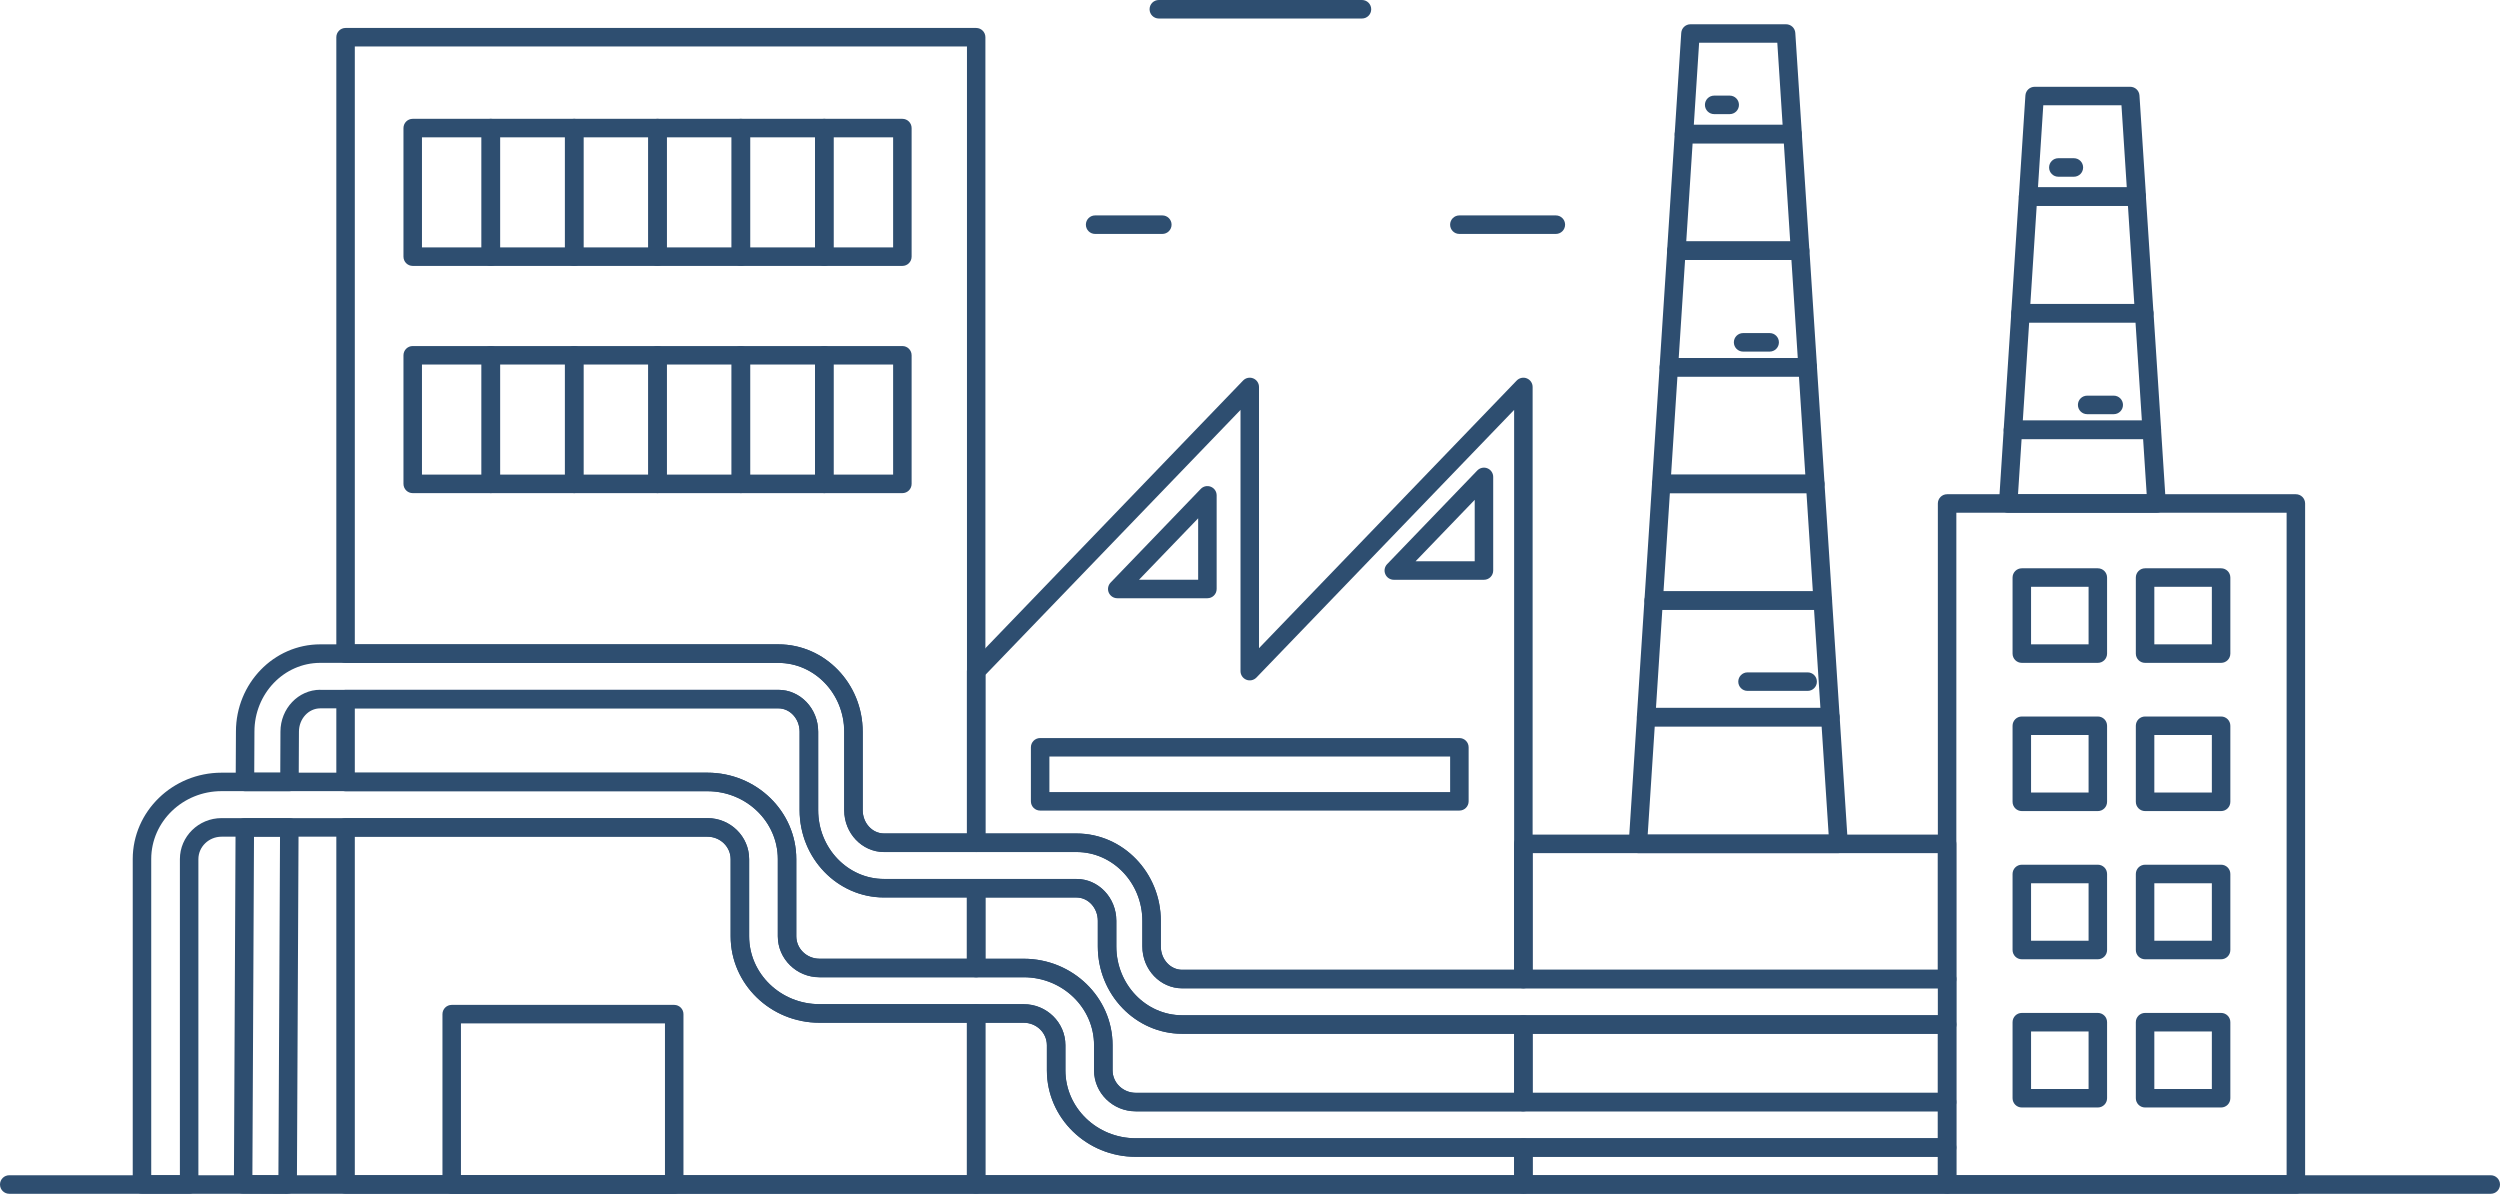 <svg width="289" height="138" viewBox="0 0 289 138" fill="none" xmlns="http://www.w3.org/2000/svg">
<g clip-path="url(#clip0_1276_16662)">
<path d="M207.209 16.569H194.658C194.359 16.569 194.081 16.448 193.882 16.234C193.682 16.02 193.575 15.727 193.596 15.434L194.352 3.804C194.388 3.24 194.858 2.805 195.421 2.805H206.468C207.031 2.805 207.501 3.24 207.537 3.804L208.292 15.434C208.314 15.727 208.207 16.02 208.007 16.234C207.808 16.448 207.523 16.569 207.23 16.569H207.209ZM195.799 14.428H206.069L205.456 4.938H196.419L195.806 14.428H195.799Z" fill="#2E4E70"/>
<path d="M208.087 30.048H193.783C193.491 30.048 193.206 29.927 193.007 29.713C192.807 29.498 192.7 29.206 192.721 28.913L193.598 15.434C193.634 14.871 194.104 14.435 194.667 14.435H207.218C207.781 14.435 208.251 14.871 208.287 15.434L209.163 28.913C209.185 29.206 209.078 29.498 208.878 29.713C208.679 29.927 208.394 30.048 208.102 30.048H208.087ZM194.931 27.907H206.947L206.213 16.569H195.665L194.931 27.907Z" fill="#2E4E70"/>
<path d="M209.833 57.005H192.037C191.745 57.005 191.46 56.884 191.26 56.67C191.061 56.456 190.954 56.163 190.975 55.87L191.852 42.392C191.888 41.828 192.358 41.393 192.921 41.393H208.971C209.534 41.393 210.004 41.828 210.04 42.392L210.917 55.87C210.938 56.163 210.831 56.456 210.632 56.67C210.432 56.884 210.147 57.005 209.855 57.005H209.833ZM193.178 54.864H208.693L207.959 43.526H193.912L193.178 54.864Z" fill="#2E4E70"/>
<path d="M208.962 43.526H192.912C192.613 43.526 192.335 43.405 192.135 43.191C191.936 42.977 191.829 42.684 191.85 42.392L192.727 28.913C192.763 28.349 193.233 27.914 193.796 27.914H208.1C208.663 27.914 209.133 28.349 209.169 28.913L210.046 42.392C210.067 42.684 209.96 42.977 209.761 43.191C209.561 43.405 209.276 43.526 208.984 43.526H208.962ZM194.053 41.386H207.822L207.088 30.048H194.794L194.06 41.386H194.053Z" fill="#2E4E70"/>
<path d="M211.579 83.97H190.283C189.984 83.97 189.706 83.849 189.507 83.635C189.307 83.42 189.2 83.128 189.221 82.835L190.098 69.356C190.134 68.793 190.604 68.357 191.167 68.357H210.716C211.28 68.357 211.75 68.793 211.786 69.356L212.662 82.835C212.684 83.128 212.577 83.42 212.377 83.635C212.178 83.849 211.892 83.97 211.6 83.97H211.579ZM191.424 81.829H210.439L209.704 70.491H192.165L191.431 81.829H191.424Z" fill="#2E4E70"/>
<path d="M212.533 98.619H189.342C189.043 98.619 188.765 98.497 188.565 98.283C188.366 98.069 188.259 97.777 188.28 97.484L189.228 82.835C189.264 82.271 189.734 81.836 190.297 81.836H211.592C212.156 81.836 212.626 82.271 212.662 82.835L213.609 97.484C213.631 97.777 213.524 98.069 213.324 98.283C213.125 98.497 212.84 98.619 212.547 98.619H212.533ZM190.482 96.478H211.393L210.58 83.969H191.288L190.475 96.478H190.482Z" fill="#2E4E70"/>
<path d="M210.712 70.491H191.162C190.863 70.491 190.585 70.37 190.385 70.156C190.186 69.942 190.079 69.649 190.1 69.357L190.977 55.878C191.013 55.314 191.483 54.879 192.046 54.879H209.842C210.405 54.879 210.876 55.314 210.911 55.878L211.168 59.781L211.788 69.357C211.809 69.649 211.702 69.942 211.503 70.156C211.303 70.37 211.018 70.491 210.726 70.491H210.712ZM192.303 68.351H209.564L208.83 57.012H193.037L192.303 68.351Z" fill="#2E4E70"/>
<path d="M204.574 40.645H201.503C200.911 40.645 200.434 40.166 200.434 39.574C200.434 38.982 200.911 38.504 201.503 38.504H204.574C205.166 38.504 205.643 38.982 205.643 39.574C205.643 40.166 205.166 40.645 204.574 40.645Z" fill="#2E4E70"/>
<path d="M199.955 13.193H198.159C197.567 13.193 197.09 12.715 197.09 12.123C197.09 11.531 197.567 11.053 198.159 11.053H199.955C200.546 11.053 201.024 11.531 201.024 12.123C201.024 12.715 200.546 13.193 199.955 13.193Z" fill="#2E4E70"/>
<path d="M208.963 79.867H202.014C201.423 79.867 200.945 79.389 200.945 78.797C200.945 78.205 201.423 77.727 202.014 77.727H208.963C209.555 77.727 210.032 78.205 210.032 78.797C210.032 79.389 209.555 79.867 208.963 79.867Z" fill="#2E4E70"/>
<path d="M246.994 23.797H234.444C234.151 23.797 233.866 23.676 233.667 23.462C233.467 23.248 233.36 22.956 233.382 22.663L234.137 11.032C234.173 10.469 234.643 10.033 235.206 10.033H246.253C246.816 10.033 247.286 10.469 247.322 11.032L248.077 22.663C248.099 22.956 247.992 23.248 247.792 23.462C247.593 23.676 247.308 23.797 247.016 23.797H246.994ZM235.584 21.657H245.854L245.241 12.167H236.204L235.591 21.657H235.584Z" fill="#2E4E70"/>
<path d="M247.865 37.276H233.561C233.261 37.276 232.983 37.155 232.784 36.941C232.584 36.727 232.477 36.434 232.499 36.142L233.375 22.663C233.411 22.099 233.881 21.664 234.444 21.664H246.995C247.558 21.664 248.029 22.099 248.064 22.663L248.941 36.142C248.962 36.434 248.855 36.727 248.656 36.941C248.456 37.155 248.171 37.276 247.879 37.276H247.865ZM234.701 35.136H246.724L245.99 23.798H235.442L234.708 35.136H234.701Z" fill="#2E4E70"/>
<path d="M248.74 50.755H232.69C232.397 50.755 232.112 50.634 231.913 50.42C231.713 50.206 231.606 49.913 231.628 49.62L232.504 36.142C232.54 35.578 233.01 35.143 233.573 35.143H247.877C248.44 35.143 248.911 35.578 248.946 36.142L249.823 49.62C249.844 49.913 249.737 50.206 249.538 50.42C249.338 50.634 249.053 50.755 248.761 50.755H248.74ZM233.83 48.614H247.599L246.865 37.276H234.571L233.837 48.614H233.83Z" fill="#2E4E70"/>
<path d="M244.348 47.879H241.276C240.685 47.879 240.207 47.401 240.207 46.809C240.207 46.216 240.685 45.738 241.276 45.738H244.348C244.939 45.738 245.417 46.216 245.417 46.809C245.417 47.401 244.939 47.879 244.348 47.879Z" fill="#2E4E70"/>
<path d="M239.74 20.43H237.944C237.353 20.43 236.875 19.952 236.875 19.359C236.875 18.767 237.353 18.289 237.944 18.289H239.74C240.332 18.289 240.809 18.767 240.809 19.359C240.809 19.952 240.332 20.43 239.74 20.43Z" fill="#2E4E70"/>
<path d="M66.377 30.74H56.741C56.149 30.74 55.672 30.262 55.672 29.67V14.807C55.672 14.214 56.149 13.736 56.741 13.736H66.377C66.968 13.736 67.446 14.214 67.446 14.807V29.67C67.446 30.262 66.968 30.74 66.377 30.74ZM57.81 28.599H65.308V15.877H57.81V28.599Z" fill="#2E4E70"/>
<path d="M56.74 30.74H47.71C47.118 30.74 46.641 30.262 46.641 29.67V14.807C46.641 14.214 47.118 13.736 47.71 13.736H56.74C57.331 13.736 57.809 14.214 57.809 14.807V29.67C57.809 30.262 57.331 30.74 56.74 30.74ZM48.779 28.599H55.67V15.877H48.779V28.599Z" fill="#2E4E70"/>
<path d="M76.009 30.74H66.374C65.782 30.74 65.305 30.262 65.305 29.67V14.807C65.305 14.214 65.782 13.736 66.374 13.736H76.009C76.601 13.736 77.079 14.214 77.079 14.807V29.67C77.079 30.262 76.601 30.74 76.009 30.74ZM67.443 28.599H74.94V15.877H67.443V28.599Z" fill="#2E4E70"/>
<path d="M104.314 30.74H95.284C94.692 30.74 94.215 30.262 94.215 29.67V14.807C94.215 14.214 94.692 13.736 95.284 13.736H104.314C104.905 13.736 105.383 14.214 105.383 14.807V29.67C105.383 30.262 104.905 30.74 104.314 30.74ZM96.353 28.599H103.245V15.877H96.353V28.599Z" fill="#2E4E70"/>
<path d="M95.283 30.74H85.647C85.056 30.74 84.578 30.262 84.578 29.67V14.807C84.578 14.214 85.056 13.736 85.647 13.736H95.283C95.874 13.736 96.352 14.214 96.352 14.807V29.67C96.352 30.262 95.874 30.74 95.283 30.74ZM86.716 28.599H94.214V15.877H86.716V28.599Z" fill="#2E4E70"/>
<path d="M85.646 30.74H76.01C75.419 30.74 74.941 30.262 74.941 29.67V14.807C74.941 14.214 75.419 13.736 76.01 13.736H85.646C86.238 13.736 86.715 14.214 86.715 14.807V29.67C86.715 30.262 86.238 30.74 85.646 30.74ZM77.079 28.599H84.577V15.877H77.079V28.599Z" fill="#2E4E70"/>
<path d="M66.377 57.006H56.741C56.149 57.006 55.672 56.528 55.672 55.935V41.072C55.672 40.48 56.149 40.002 56.741 40.002H66.377C66.968 40.002 67.446 40.48 67.446 41.072V55.935C67.446 56.528 66.968 57.006 66.377 57.006ZM57.81 54.865H65.308V42.143H57.81V54.865Z" fill="#2E4E70"/>
<path d="M56.74 57.006H47.71C47.118 57.006 46.641 56.528 46.641 55.935V41.072C46.641 40.48 47.118 40.002 47.71 40.002H56.74C57.331 40.002 57.809 40.48 57.809 41.072V55.935C57.809 56.528 57.331 57.006 56.74 57.006ZM48.779 54.865H55.67V42.143H48.779V54.865Z" fill="#2E4E70"/>
<path d="M76.009 57.006H66.374C65.782 57.006 65.305 56.528 65.305 55.935V41.072C65.305 40.48 65.782 40.002 66.374 40.002H76.009C76.601 40.002 77.079 40.48 77.079 41.072V55.935C77.079 56.528 76.601 57.006 76.009 57.006ZM67.443 54.865H74.94V42.143H67.443V54.865Z" fill="#2E4E70"/>
<path d="M104.314 57.006H95.284C94.692 57.006 94.215 56.528 94.215 55.935V41.072C94.215 40.48 94.692 40.002 95.284 40.002H104.314C104.905 40.002 105.383 40.48 105.383 41.072V55.935C105.383 56.528 104.905 57.006 104.314 57.006ZM96.353 54.865H103.245V42.143H96.353V54.865Z" fill="#2E4E70"/>
<path d="M95.283 57.006H85.647C85.056 57.006 84.578 56.528 84.578 55.935V41.072C84.578 40.48 85.056 40.002 85.647 40.002H95.283C95.874 40.002 96.352 40.48 96.352 41.072V55.935C96.352 56.528 95.874 57.006 95.283 57.006ZM86.716 54.865H94.214V42.143H86.716V54.865Z" fill="#2E4E70"/>
<path d="M85.646 57.006H76.01C75.419 57.006 74.941 56.528 74.941 55.935V41.072C74.941 40.48 75.419 40.002 76.01 40.002H85.646C86.238 40.002 86.715 40.48 86.715 41.072V55.935C86.715 56.528 86.238 57.006 85.646 57.006ZM77.079 54.865H84.577V42.143H77.079V54.865Z" fill="#2E4E70"/>
<path d="M249.297 59.275H232.143C231.851 59.275 231.565 59.154 231.366 58.94C231.166 58.726 231.059 58.433 231.081 58.141L231.63 49.628C231.665 49.064 232.136 48.629 232.699 48.629H248.749C249.312 48.629 249.782 49.064 249.818 49.628L250.366 58.141C250.388 58.433 250.281 58.726 250.081 58.94C249.882 59.154 249.597 59.275 249.305 59.275H249.297ZM233.283 57.134H248.157L247.744 50.762H233.696L233.283 57.134Z" fill="#2E4E70"/>
<path d="M265.402 137.985H225.085C224.493 137.985 224.016 137.507 224.016 136.915V58.203C224.016 57.611 224.493 57.133 225.085 57.133H265.402C265.994 57.133 266.471 57.611 266.471 58.203V136.922C266.471 137.514 265.994 137.992 265.402 137.992V137.985ZM226.154 135.844H264.333V59.273H226.154V135.851V135.844Z" fill="#2E4E70"/>
<path d="M112.843 98.498H102.188C99.651 98.498 97.584 96.329 97.584 93.66V84.591C97.584 80.203 94.17 76.635 89.972 76.635H39.948C39.356 76.635 38.879 76.157 38.879 75.565V4.303C38.879 3.711 39.356 3.232 39.948 3.232H112.843C113.434 3.232 113.912 3.711 113.912 4.303V97.428C113.912 98.02 113.434 98.498 112.843 98.498ZM41.017 74.487H89.98C95.353 74.487 99.729 79.018 99.729 84.584V93.653C99.729 95.144 100.834 96.35 102.195 96.35H111.781V5.373H41.017V74.487Z" fill="#2E4E70"/>
<path d="M112.843 137.986H39.948C39.356 137.986 38.879 137.508 38.879 136.916V95.644C38.879 95.052 39.356 94.574 39.948 94.574H81.784C84.442 94.574 86.601 96.701 86.601 99.312V108.232C86.601 112.563 90.25 116.081 94.733 116.081H112.843C113.434 116.081 113.912 116.559 113.912 117.151V136.909C113.912 137.501 113.434 137.979 112.843 137.979V137.986ZM41.017 135.846H111.774V118.228H94.733C89.067 118.228 84.463 113.747 84.463 108.239V99.319C84.463 97.885 83.259 96.722 81.784 96.722H41.017V135.853V135.846Z" fill="#2E4E70"/>
<path d="M112.843 112.976H94.733C92.075 112.976 89.915 110.85 89.915 108.238V99.319C89.915 94.987 86.266 91.47 81.784 91.47H39.948C39.356 91.47 38.879 90.992 38.879 90.399V80.816C38.879 80.224 39.356 79.746 39.948 79.746H89.98C92.517 79.746 94.584 81.915 94.584 84.584V93.653C94.584 98.041 97.997 101.609 102.195 101.609H112.85C113.442 101.609 113.919 102.087 113.919 102.679V111.906C113.919 112.498 113.442 112.976 112.85 112.976H112.843ZM41.017 89.322H81.784C87.449 89.322 92.053 93.803 92.053 99.311V108.231C92.053 109.665 93.258 110.828 94.733 110.828H111.774V103.743H102.188C96.814 103.743 92.438 99.212 92.438 93.646V84.577C92.438 83.085 91.334 81.88 89.972 81.88H41.017V89.322Z" fill="#2E4E70"/>
<path d="M176.102 137.987H112.842C112.251 137.987 111.773 137.509 111.773 136.916V117.158C111.773 116.566 112.251 116.088 112.842 116.088H118.345C121.003 116.088 123.162 118.214 123.162 120.826V123.737C123.162 128.068 126.811 131.586 131.294 131.586H176.109C176.7 131.586 177.178 132.064 177.178 132.656V136.916C177.178 137.509 176.7 137.987 176.109 137.987H176.102ZM113.912 135.846H175.033V133.727H131.287C125.621 133.727 121.017 129.246 121.017 123.737V120.826C121.017 119.392 119.813 118.229 118.337 118.229H113.904V135.846H113.912Z" fill="#2E4E70"/>
<path d="M176.101 128.474H131.286C128.628 128.474 126.469 126.348 126.469 123.736V120.825C126.469 116.494 122.82 112.976 118.337 112.976H112.835C112.243 112.976 111.766 112.498 111.766 111.906V102.68C111.766 102.087 112.243 101.609 112.835 101.609H124.437C126.975 101.609 129.041 103.779 129.041 106.447V109.408C129.041 113.797 132.455 117.364 136.653 117.364H176.101C176.693 117.364 177.17 117.843 177.17 118.435V127.404C177.17 127.996 176.693 128.474 176.101 128.474ZM113.911 110.836H118.344C124.01 110.836 128.614 115.317 128.614 120.825V123.736C128.614 125.171 129.818 126.334 131.294 126.334H175.039V119.505H136.66C131.286 119.505 126.911 114.974 126.911 109.408V106.447C126.911 104.956 125.806 103.75 124.445 103.75H113.911V110.836Z" fill="#2E4E70"/>
<path d="M176.102 114.253H136.654C134.117 114.253 132.05 112.084 132.05 109.415V106.454C132.05 102.066 128.636 98.498 124.445 98.498H112.842C112.251 98.498 111.773 98.02 111.773 97.427V77.584C111.773 77.305 111.88 77.041 112.073 76.842L143.702 43.99C144.002 43.676 144.465 43.576 144.871 43.74C145.277 43.904 145.541 44.297 145.541 44.732V74.929L175.332 43.99C175.639 43.676 176.102 43.576 176.501 43.74C176.907 43.904 177.171 44.297 177.171 44.732V113.183C177.171 113.775 176.693 114.253 176.102 114.253ZM113.912 96.357H124.445C129.819 96.357 134.188 100.888 134.188 106.454V109.415C134.188 110.906 135.293 112.112 136.654 112.112H175.033V47.386L145.242 78.326C144.935 78.64 144.479 78.74 144.073 78.576C143.667 78.411 143.403 78.019 143.403 77.584V47.386L113.912 78.012V96.35V96.357Z" fill="#2E4E70"/>
<path d="M225.084 114.253H176.1C175.509 114.253 175.031 113.775 175.031 113.183V97.549C175.031 96.957 175.509 96.478 176.1 96.478H225.084C225.676 96.478 226.153 96.957 226.153 97.549V113.183C226.153 113.775 225.676 114.253 225.084 114.253ZM177.169 112.112H224.015V98.619H177.169V112.112Z" fill="#2E4E70"/>
<path d="M225.084 137.986H176.1C175.509 137.986 175.031 137.508 175.031 136.916V132.656C175.031 132.064 175.509 131.586 176.1 131.586H225.084C225.676 131.586 226.153 132.064 226.153 132.656V136.916C226.153 137.508 225.676 137.986 225.084 137.986ZM177.169 135.846H224.015V133.727H177.169V135.846Z" fill="#2E4E70"/>
<path d="M225.084 128.473H176.1C175.509 128.473 175.031 127.995 175.031 127.403V118.434C175.031 117.841 175.509 117.363 176.1 117.363H225.084C225.676 117.363 226.153 117.841 226.153 118.434V127.403C226.153 127.995 225.676 128.473 225.084 128.473ZM177.169 126.333H224.015V119.504H177.169V126.333Z" fill="#2E4E70"/>
<path d="M33.247 138.001L28.101 137.972C27.509 137.972 27.032 137.487 27.039 136.895L27.232 95.637C27.232 95.045 27.709 94.574 28.301 94.574H33.446C33.731 94.574 34.002 94.688 34.202 94.888C34.401 95.088 34.515 95.366 34.515 95.644L34.323 136.923C34.323 137.209 34.209 137.48 34.009 137.68C33.81 137.879 33.539 137.986 33.254 137.986L33.247 138.001ZM29.177 135.839L32.185 135.853L32.37 96.715H29.363L29.177 135.839Z" fill="#2E4E70"/>
<path d="M225.085 119.504H136.653C131.279 119.504 126.903 114.973 126.903 109.407V106.446C126.903 104.955 125.798 103.749 124.437 103.749H102.179C96.806 103.749 92.43 99.218 92.43 93.652V84.583C92.43 83.092 91.325 81.886 89.964 81.886H37.024C35.663 81.886 34.558 83.099 34.558 84.583L34.53 90.398C34.53 90.991 34.052 91.462 33.461 91.462H28.315C28.03 91.462 27.759 91.347 27.56 91.148C27.36 90.948 27.246 90.67 27.246 90.391L27.275 84.569C27.275 79.01 31.643 74.486 37.024 74.486H89.978C95.352 74.486 99.728 79.017 99.728 84.583V93.652C99.728 95.144 100.832 96.349 102.194 96.349H124.451C129.825 96.349 134.194 100.88 134.194 106.446V109.407C134.194 110.899 135.299 112.105 136.66 112.105H225.092C225.683 112.105 226.161 112.583 226.161 113.175V118.434C226.161 119.026 225.683 119.504 225.092 119.504H225.085ZM37.024 79.745H89.978C92.515 79.745 94.582 81.914 94.582 84.583V93.652C94.582 98.04 97.996 101.608 102.194 101.608H124.451C126.989 101.608 129.055 103.777 129.055 106.446V109.407C129.055 113.796 132.469 117.363 136.667 117.363H224.03V114.245H136.667C134.13 114.245 132.063 112.076 132.063 109.407V106.446C132.063 102.058 128.649 98.49 124.458 98.49H102.201C99.664 98.49 97.597 96.321 97.597 93.652V84.583C97.597 80.195 94.183 76.627 89.985 76.627H37.024C32.827 76.627 29.413 80.188 29.413 84.569L29.391 89.321H32.399L32.42 84.576C32.42 81.914 34.487 79.738 37.024 79.738V79.745Z" fill="#2E4E70"/>
<path d="M21.865 137.986H16.413C15.821 137.986 15.344 137.508 15.344 136.916V99.312C15.344 93.803 19.955 89.322 25.614 89.322H81.782C87.448 89.322 92.052 93.803 92.052 99.312V108.231C92.052 109.665 93.256 110.829 94.731 110.829H118.343C124.009 110.829 128.613 115.31 128.613 120.818V123.729C128.613 125.164 129.818 126.327 131.293 126.327H225.084C225.676 126.327 226.153 126.805 226.153 127.397V132.656C226.153 133.248 225.676 133.726 225.084 133.726H131.293C125.627 133.726 121.023 129.245 121.023 123.737V120.825C121.023 119.391 119.818 118.228 118.343 118.228H94.731C89.066 118.228 84.461 113.747 84.461 108.238V99.319C84.461 97.885 83.257 96.722 81.782 96.722H25.614C24.139 96.722 22.934 97.885 22.934 99.319V136.923C22.934 137.515 22.456 137.993 21.865 137.993V137.986ZM17.482 135.846H20.796V99.312C20.796 96.7 22.955 94.574 25.614 94.574H81.782C84.44 94.574 86.6 96.7 86.6 99.312V108.231C86.6 112.562 90.249 116.08 94.731 116.08H118.343C121.002 116.08 123.161 118.207 123.161 120.818V123.729C123.161 128.061 126.81 131.579 131.293 131.579H224.015V128.46H131.293C128.635 128.46 126.475 126.334 126.475 123.722V120.811C126.475 116.48 122.826 112.962 118.343 112.962H94.731C92.073 112.962 89.914 110.836 89.914 108.224V99.305C89.914 94.974 86.265 91.456 81.782 91.456H25.614C21.131 91.456 17.482 94.981 17.482 99.305V135.838V135.846Z" fill="#2E4E70"/>
<path d="M139.576 69.156H129.157C128.729 69.156 128.344 68.899 128.173 68.507C128.002 68.114 128.088 67.658 128.387 67.344L138.807 56.519C139.106 56.205 139.569 56.105 139.975 56.27C140.382 56.434 140.645 56.826 140.645 57.261V68.086C140.645 68.678 140.168 69.156 139.576 69.156ZM131.672 67.016H138.507V59.916L131.672 67.016Z" fill="#2E4E70"/>
<path d="M171.545 67.023H161.125C160.698 67.023 160.306 66.766 160.142 66.374C159.971 65.982 160.056 65.525 160.356 65.211L170.775 54.386C171.082 54.072 171.545 53.973 171.944 54.137C172.35 54.301 172.614 54.693 172.614 55.129V65.953C172.614 66.545 172.137 67.023 171.545 67.023ZM163.641 64.883H170.476V57.783L163.641 64.883Z" fill="#2E4E70"/>
<path d="M77.939 138.001H52.218C51.626 138.001 51.148 137.522 51.148 136.93V117.236C51.148 116.644 51.626 116.166 52.218 116.166H77.939C78.53 116.166 79.008 116.644 79.008 117.236V136.93C79.008 137.522 78.53 138.001 77.939 138.001ZM53.286 135.86H76.87V118.307H53.286V135.86Z" fill="#2E4E70"/>
<path d="M168.705 93.703H120.241C119.649 93.703 119.172 93.225 119.172 92.632V86.389C119.172 85.796 119.649 85.318 120.241 85.318H168.705C169.296 85.318 169.774 85.796 169.774 86.389V92.632C169.774 93.225 169.296 93.703 168.705 93.703ZM121.31 91.562H167.635V87.459H121.31V91.562Z" fill="#2E4E70"/>
<path d="M242.509 76.627H233.721C233.13 76.627 232.652 76.149 232.652 75.556V66.766C232.652 66.173 233.13 65.695 233.721 65.695H242.509C243.101 65.695 243.578 66.173 243.578 66.766V75.556C243.578 76.149 243.101 76.627 242.509 76.627ZM234.79 74.486H241.44V67.836H234.79V74.486Z" fill="#2E4E70"/>
<path d="M256.759 76.627H247.971C247.38 76.627 246.902 76.149 246.902 75.556V66.766C246.902 66.173 247.38 65.695 247.971 65.695H256.759C257.351 65.695 257.828 66.173 257.828 66.766V75.556C257.828 76.149 257.351 76.627 256.759 76.627ZM249.04 74.486H255.69V67.836H249.04V74.486Z" fill="#2E4E70"/>
<path d="M242.509 93.76H233.721C233.13 93.76 232.652 93.282 232.652 92.689V83.898C232.652 83.306 233.13 82.828 233.721 82.828H242.509C243.101 82.828 243.578 83.306 243.578 83.898V92.689C243.578 93.282 243.101 93.76 242.509 93.76ZM234.79 91.619H241.44V84.969H234.79V91.619Z" fill="#2E4E70"/>
<path d="M256.759 93.76H247.971C247.38 93.76 246.902 93.282 246.902 92.689V83.898C246.902 83.306 247.38 82.828 247.971 82.828H256.759C257.351 82.828 257.828 83.306 257.828 83.898V92.689C257.828 93.282 257.351 93.76 256.759 93.76ZM249.04 91.619H255.69V84.969H249.04V91.619Z" fill="#2E4E70"/>
<path d="M242.509 110.892H233.721C233.13 110.892 232.652 110.414 232.652 109.822V101.031C232.652 100.439 233.13 99.961 233.721 99.961H242.509C243.101 99.961 243.578 100.439 243.578 101.031V109.822C243.578 110.414 243.101 110.892 242.509 110.892ZM234.79 108.752H241.44V102.102H234.79V108.752Z" fill="#2E4E70"/>
<path d="M256.759 110.892H247.971C247.38 110.892 246.902 110.414 246.902 109.822V101.031C246.902 100.439 247.38 99.961 247.971 99.961H256.759C257.351 99.961 257.828 100.439 257.828 101.031V109.822C257.828 110.414 257.351 110.892 256.759 110.892ZM249.04 108.752H255.69V102.102H249.04V108.752Z" fill="#2E4E70"/>
<path d="M242.509 128.025H233.721C233.13 128.025 232.652 127.547 232.652 126.955V118.164C232.652 117.572 233.13 117.094 233.721 117.094H242.509C243.101 117.094 243.578 117.572 243.578 118.164V126.955C243.578 127.547 243.101 128.025 242.509 128.025ZM234.79 125.885H241.44V119.234H234.79V125.885Z" fill="#2E4E70"/>
<path d="M256.759 128.025H247.971C247.38 128.025 246.902 127.547 246.902 126.955V118.164C246.902 117.572 247.38 117.094 247.971 117.094H256.759C257.351 117.094 257.828 117.572 257.828 118.164V126.955C257.828 127.547 257.351 128.025 256.759 128.025ZM249.04 125.885H255.69V119.234H249.04V125.885Z" fill="#2E4E70"/>
<path d="M157.443 2.141H133.96C133.368 2.141 132.891 1.663 132.891 1.07C132.891 0.478 133.368 0 133.96 0H157.443C158.035 0 158.512 0.478 158.512 1.07C158.512 1.663 158.035 2.141 157.443 2.141Z" fill="#2E4E70"/>
<path d="M179.856 27.043H168.702C168.11 27.043 167.633 26.565 167.633 25.973C167.633 25.38 168.11 24.902 168.702 24.902H179.856C180.447 24.902 180.925 25.38 180.925 25.973C180.925 26.565 180.447 27.043 179.856 27.043Z" fill="#2E4E70"/>
<path d="M134.365 27.043H126.596C126.005 27.043 125.527 26.565 125.527 25.973C125.527 25.38 126.005 24.902 126.596 24.902H134.365C134.956 24.902 135.434 25.38 135.434 25.973C135.434 26.565 134.956 27.043 134.365 27.043Z" fill="#2E4E70"/>
<path d="M287.931 138H1.069C0.478 138 0 137.522 0 136.93C0 136.337 0.478 135.859 1.069 135.859H287.931C288.522 135.859 289 136.337 289 136.93C289 137.522 288.522 138 287.931 138Z" fill="#2E4E70"/>
</g>
<defs>
<clipPath id="clip0_1276_16662">
<rect width="289" height="138" fill="white"/>
</clipPath>
</defs>
</svg>
